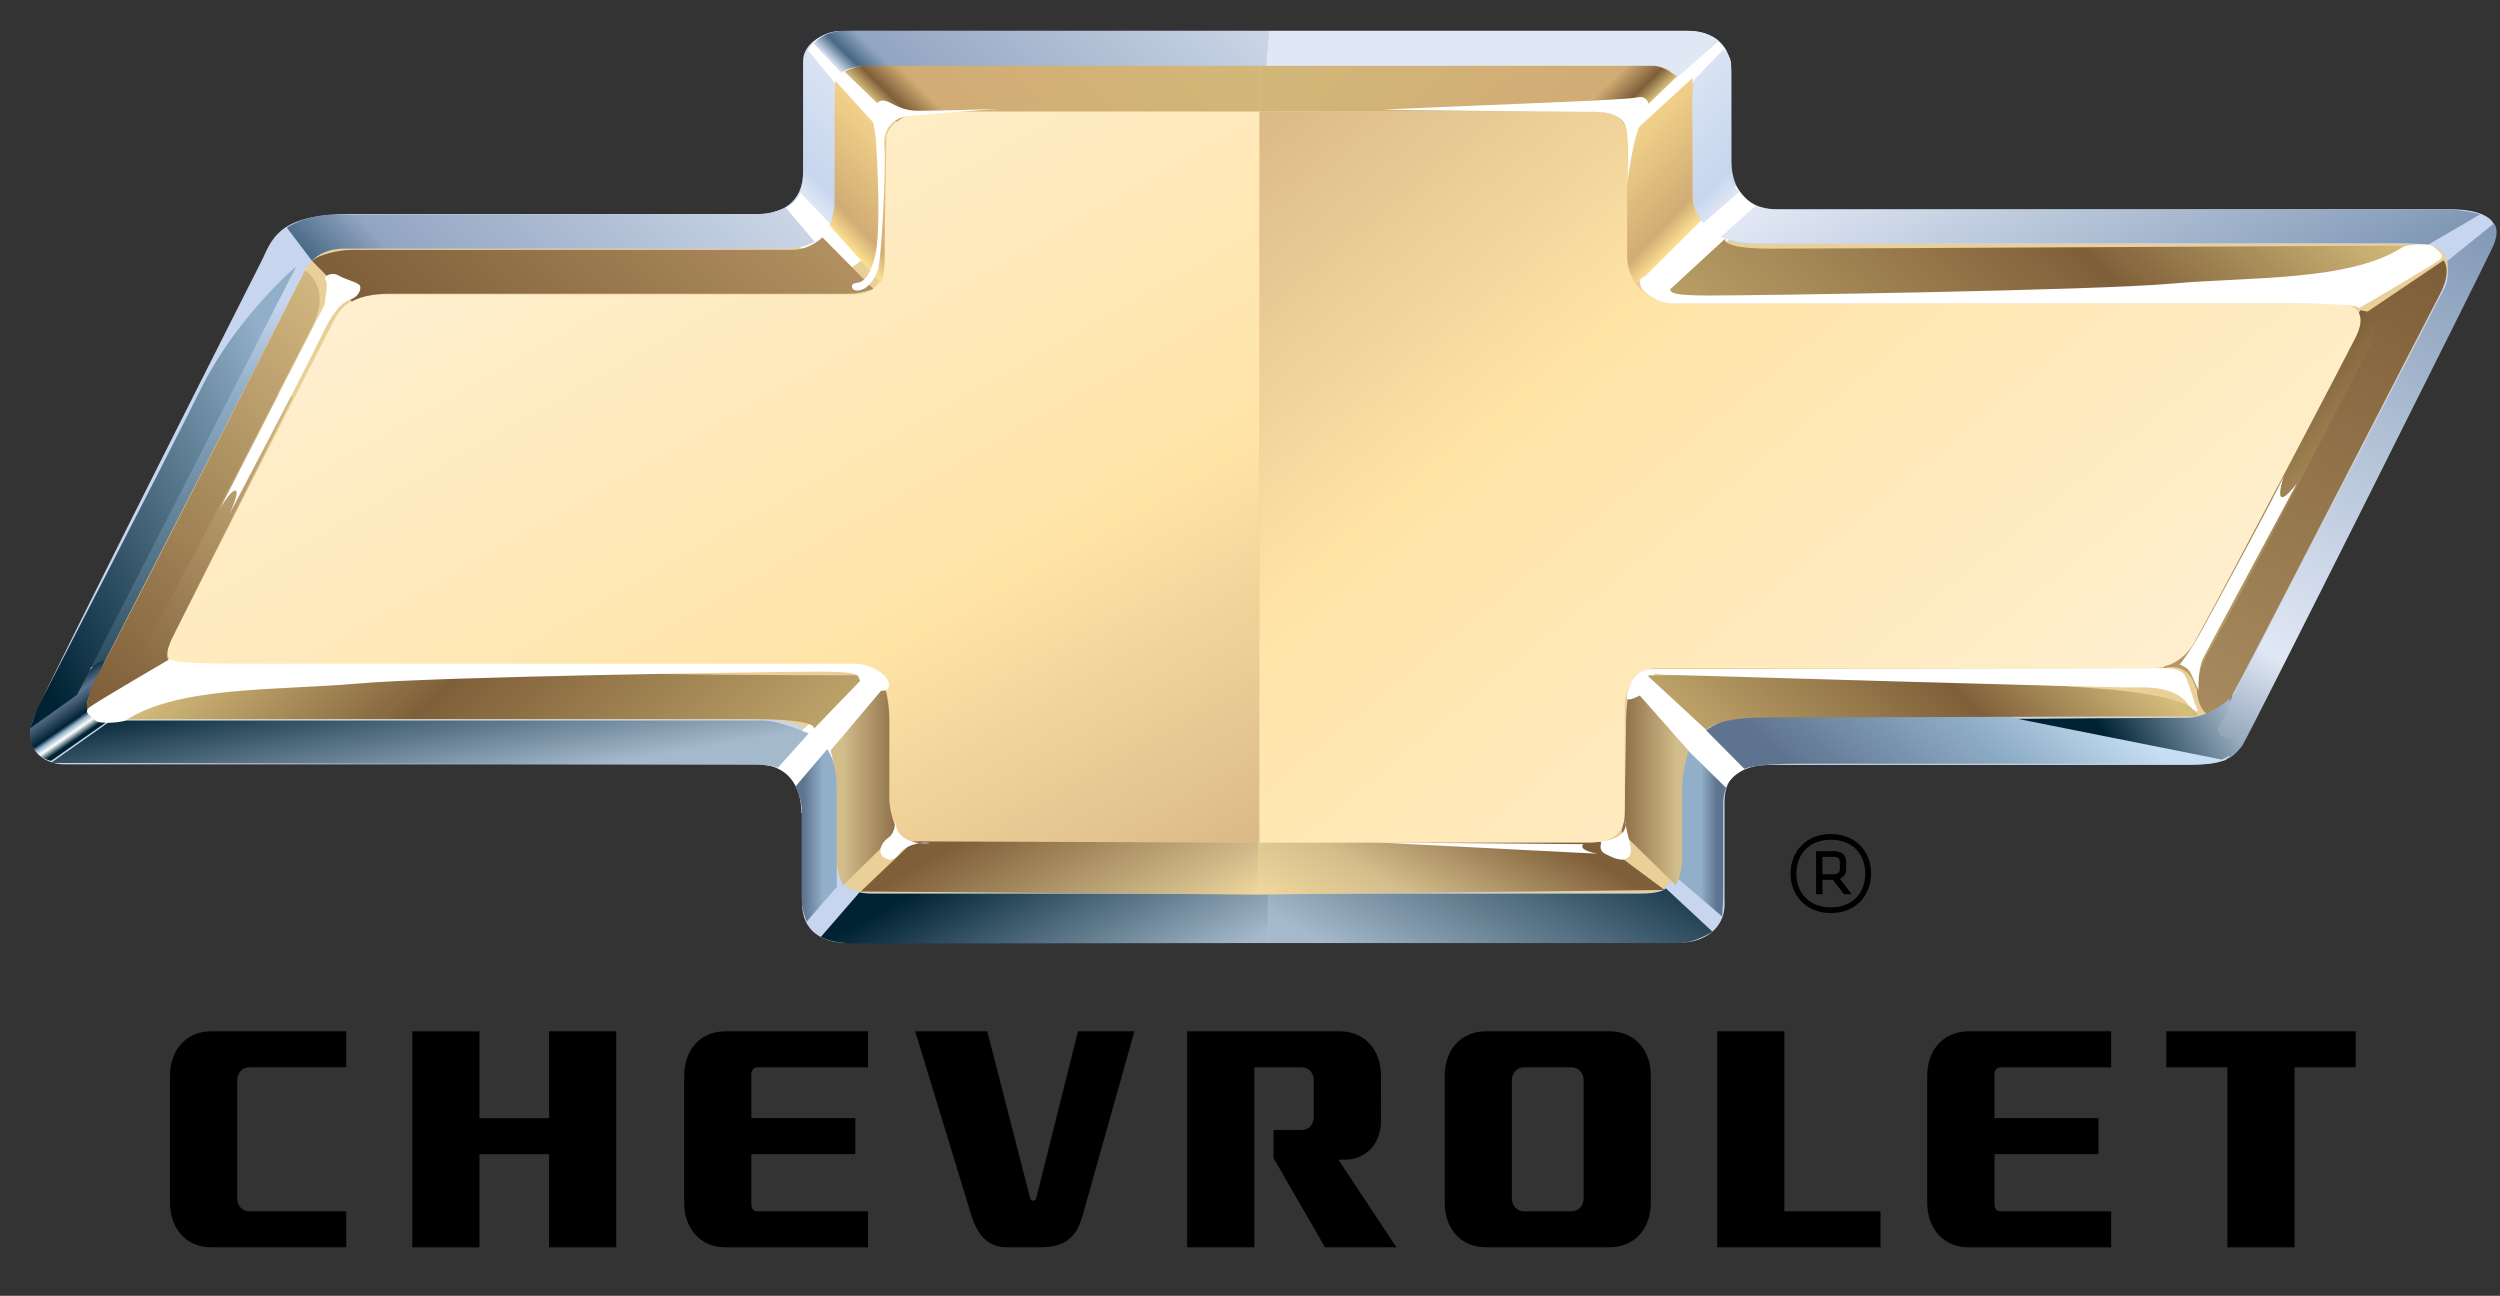 <svg xmlns="http://www.w3.org/2000/svg" width="191" height="99" viewBox="0 0 191 99" fill="none"><rect x="0" y="0" width="191" height="99" fill="#333333" stroke="none"/><g clip-path="url(#clip0_54_28)"><mask id="mask0_54_28" style="mask-type:luminance" maskUnits="userSpaceOnUse" x="-154" y="-290" width="501" height="681"><path d="M-153.122 390.891H346.142V-289.514H-153.122V390.891Z" fill="white"></path></mask><g mask="url(#mask0_54_28)"><path d="M20.045 19.816C20.897 17.902 21.628 16.348 26.991 16.348H57.943C59.649 16.348 61.354 15.511 61.354 13.121V4.638C61.354 3.676 62.33 2.359 64.888 2.359H128.988C130.814 2.359 132.279 3.316 132.279 5.588V12.284C132.279 14.077 133.13 15.989 135.812 15.989H187.236C189.063 15.989 191.5 16.466 190.405 18.74C189.306 21.009 172.613 54.236 171.48 56.457C171.046 57.307 170.708 58.441 167.328 58.441H135.716C134.218 58.441 131.756 58.441 131.756 61.284V69.192C131.756 70.33 130.889 72.036 128.136 72.036H64.716C62.736 72.036 61.288 71.038 61.288 69.097V62.136C61.288 60.62 60.467 58.397 58.151 58.397H4.914C3.223 58.397 1.631 57.117 2.645 54.657C3.659 52.192 20.045 19.816 20.045 19.816Z" fill="#C7D6EE"></path></g><path d="M6.714 50.96L8.193 50.965L22.739 22.57L21.259 22.566L6.714 50.96Z" fill="url(#paint0_linear_54_28)"></path><mask id="mask1_54_28" style="mask-type:luminance" maskUnits="userSpaceOnUse" x="-154" y="-290" width="501" height="681"><path d="M-153.122 390.891H346.142V-289.514H-153.122V390.891Z" fill="white"></path></mask><g mask="url(#mask1_54_28)"><path d="M58.276 54.969H8.486C6.749 54.969 6.14 54.191 6.816 52.866C10.586 45.509 22.985 21.316 23.305 20.673C23.682 19.918 24.596 18.994 26.281 18.994H59.693C63.159 18.994 63.749 17.508 63.749 14.823V6.827C63.749 5.751 64.477 5.037 65.755 5.037H126.95C128.595 5.037 129.322 5.57 129.322 6.645V12.552C129.322 14.88 128.873 18.637 134.161 18.637H184.728C186.999 18.637 187.589 20.139 186.387 22.518C181.912 31.375 170.901 52.373 170.558 53.086C170.125 53.991 168.778 54.788 166.627 54.788H133.435C130.696 54.788 127.962 56.578 127.962 59.265V66.089C127.962 67.331 127.201 68.211 125.847 68.211H66.469C64.632 68.211 63.931 67.191 63.931 65.83V59.621C63.931 57.475 62.472 54.969 58.276 54.969Z" fill="#E9CF98"></path><path d="M124.676 53.368L131.65 60.499C131.65 60.499 132.148 58.935 134.04 58.548L126.229 51.4C126.229 51.4 124.975 52.097 124.676 53.368ZM58.438 58.448C58.438 58.448 61.228 58.547 61.228 62.163L67.702 52.78L65.909 51.51L58.438 58.448ZM127.25 22.92L134.604 15.888C134.604 15.888 133.607 15.768 132.607 14.177L125.316 21.454L127.25 22.92ZM124.07 8.551L130.864 2.867C130.864 2.867 131.612 3.293 131.924 3.967L124.818 10.387L124.07 8.551ZM61.403 4.925C61.403 3.748 62.517 2.359 64.342 2.359L69.497 8.61C69.497 8.61 67.953 8.61 67.712 9.169C67.466 9.727 67.223 10.923 67.223 10.923L61.403 4.925ZM59.178 16.185C59.178 16.185 61.381 15.842 61.381 13.532L66.49 19.43L63.233 21.739L59.178 16.185Z" fill="white"></path></g><path d="M96.957 2.359L96.723 5.048H126.165C127.131 5.048 127.674 5.286 128.039 5.997L131.299 3.153C131.299 3.153 130.479 2.359 128.987 2.359H96.957Z" fill="url(#paint1_linear_54_28)"></path><path d="M64.341 2.359C63.556 2.359 62.65 2.74 62.169 3.33L64.282 5.581C64.282 5.581 64.704 5.048 66.395 5.048H96.722L96.957 2.359H64.341Z" fill="url(#paint2_linear_54_28)"></path><path d="M61.403 4.926V13.122C61.403 14.408 61.14 14.723 61.14 14.723L63.471 17.154C63.471 17.154 63.805 16.315 63.805 15.799V7.678C63.805 7.165 63.851 6.418 63.851 6.418L61.663 3.759C61.663 3.759 61.403 4.224 61.403 4.926Z" fill="url(#paint3_linear_54_28)"></path><path d="M129.37 6.169C129.37 6.169 129.307 7.122 129.307 7.635C129.307 8.147 129.37 15.07 129.37 15.584C129.37 16.097 130.131 17.048 130.131 17.048L132.92 14.626C132.92 14.626 132.258 14.408 132.258 13.121V4.926C132.258 4.224 131.673 3.759 131.673 3.759L129.37 6.169Z" fill="url(#paint4_linear_54_28)"></path><path d="M58.119 16.357C57.245 16.357 27.209 16.392 25.609 16.392C23.287 16.392 21.921 17.396 21.921 17.396L23.831 19.918C23.831 19.918 24.596 18.994 26.282 18.994H60.174C61.354 18.994 62.241 18.47 62.241 18.47L60.026 15.86C60.026 15.86 58.939 16.357 58.119 16.357Z" fill="url(#paint5_linear_54_28)"></path><path d="M5.816 53.086L2.353 55.469C2.353 55.469 2.079 56.454 2.596 57.233C3.115 58.008 3.907 58.129 3.907 58.129L8.414 54.97C8.414 54.97 5.863 54.852 6.925 52.998C7.986 51.144 7.929 50.445 7.929 50.445C7.929 50.445 6.69 50.645 5.816 53.086Z" fill="url(#paint6_linear_54_28)"></path><path d="M15.326 29.752C12.565 35.329 3.288 53.245 2.964 53.885C2.639 54.522 2.313 55.637 2.313 55.637L5.888 53.086L22.638 20.347C22.638 20.347 18.089 24.172 15.326 29.752Z" fill="url(#paint7_linear_54_28)"></path><path d="M8.486 55.047L3.892 58.289C3.892 58.289 56.225 58.416 57.547 58.416C58.867 58.416 59.422 58.664 59.422 58.664L61.779 56.036C61.779 56.036 59.528 55.047 58.277 55.047H8.486Z" fill="url(#paint8_linear_54_28)"></path><path d="M60.764 60.101C60.764 60.101 61.246 61.051 61.246 61.809V68.598C61.246 69.569 61.632 70.411 61.632 70.411L63.931 67.754V59.621C63.931 58.324 63.202 57.232 63.202 57.232L60.764 60.101Z" fill="url(#paint9_linear_54_28)"></path><path d="M127.954 58.782V66.915L131.563 70.012C131.563 70.012 131.652 69.186 131.652 68.217V61.425C131.652 60.668 131.876 60.191 131.876 60.191L128.721 57.096C128.721 57.096 127.954 57.481 127.954 58.782Z" fill="url(#paint10_linear_54_28)"></path><path d="M125.255 68.272H96.885V72.049H128.278C129.345 72.049 130.589 71.352 130.826 71.175L127.268 67.866C127.268 67.866 127.034 68.272 125.255 68.272Z" fill="url(#paint11_linear_54_28)"></path><path d="M62.714 71.578C62.714 71.578 63.444 72.086 65.487 72.086C67.526 72.086 96.885 72.049 96.885 72.049V68.272H66.583C66.035 68.272 65.668 68.172 65.668 68.172L62.714 71.578Z" fill="url(#paint12_linear_54_28)"></path><path d="M70.863 8.533C69.22 8.533 67.579 9.429 67.579 11.22V19.991C67.579 21.779 66.483 22.495 65.207 22.495H28.878C27.402 22.495 26.26 23.099 25.604 24.318C25.067 25.319 15.994 43.159 13.062 48.924C12.427 50.175 12.982 50.935 14.614 50.935H65.391C67.579 50.935 67.945 52.905 67.945 54.872V61.688C67.945 62.944 69.22 64.375 70.68 64.375H96.225V8.533H70.863Z" fill="url(#paint13_linear_54_28)"></path><path d="M130.346 55.795L133.271 58.745C133.271 58.745 134.001 58.348 137.415 58.348H168.61C169.258 58.348 170.152 58.029 170.152 58.029L153.662 54.762C153.662 54.762 134.571 54.775 133.677 54.762C133.644 54.761 133.61 54.76 133.577 54.76C131.641 54.76 130.346 55.795 130.346 55.795Z" fill="url(#paint14_linear_54_28)"></path><path d="M131.445 18.116C131.445 18.116 132.871 18.583 134.035 18.583H183.153C184.648 18.583 185.52 18.692 185.52 18.692L189.49 16.371C189.49 16.371 188.216 16.014 186.942 16.014H135.931C134.656 16.014 134.125 15.722 134.125 15.722L131.445 18.116Z" fill="url(#paint15_linear_54_28)"></path><path d="M186.967 19.947C186.967 19.947 187.192 21.17 186.767 22.001C186.344 22.831 171.498 51.477 170.827 52.793C170.156 54.108 168.641 54.593 168.641 54.593L170.333 57.912C170.333 57.912 170.932 57.465 171.286 57.014C171.638 56.565 189.905 20.097 190.47 18.817C191.033 17.537 190.538 17.074 190.538 17.074L186.967 19.947Z" fill="url(#paint16_linear_54_28)"></path><path d="M167.066 54.839C165.117 54.839 154.149 54.921 154.149 54.921L169.747 58.029C169.747 58.029 170.723 57.633 171.21 56.833C171.699 56.036 171.208 55.798 170.641 56.276C170.074 56.757 169.099 55.96 169.585 55.401C170.074 54.84 170.559 53.087 170.559 53.087C170.559 53.087 169.017 54.839 167.066 54.839Z" fill="url(#paint17_linear_54_28)"></path><path d="M21.963 52.374C11.748 53.043 8.486 54.937 8.486 54.937H57.266C62.813 54.937 62.179 55.681 62.148 55.715L66.12 51.595C66.12 51.595 56.472 51.595 50.342 51.484C49.562 51.471 48.688 51.464 47.734 51.464C41.182 51.464 30.88 51.791 21.963 52.374Z" fill="url(#paint18_linear_54_28)"></path><path d="M137.017 51.484C132.678 51.595 125.845 51.595 125.845 51.595L130.399 55.802C130.399 55.802 130.867 54.817 134.886 54.817C138.906 54.817 167.88 54.72 167.88 54.72C167.88 54.72 168.369 53.166 159.837 52.569C153.117 52.097 142.975 51.473 138.073 51.473C137.721 51.473 137.369 51.477 137.017 51.484Z" fill="url(#paint19_linear_54_28)"></path><path d="M126.696 22.936C126.696 22.936 133.531 22.936 137.872 23.047C142.213 23.158 168.524 21.987 175.761 21.318C182.997 20.65 185.305 18.756 185.305 18.756C185.305 18.756 139.301 18.997 135.282 18.997C131.265 18.997 131.825 18.216 131.825 18.216L126.696 22.936Z" fill="url(#paint20_linear_54_28)"></path><path d="M63.445 57.352C63.445 57.352 63.932 58.905 63.932 60.101V65.481C63.932 66.915 64.421 67.633 64.421 67.633L68.564 63.567C68.564 63.567 67.945 62.134 67.945 61.057V54.992C67.945 53.589 67.588 52.449 67.588 52.449L63.445 57.352Z" fill="url(#paint21_linear_54_28)"></path><path d="M124.236 54.958C124.236 56.361 124.139 60.114 124.139 61.191C124.139 62.264 123.888 63.567 123.888 63.567L128.03 67.633C128.03 67.633 128.519 66.914 128.519 65.481V60.101C128.519 58.905 129.006 57.352 129.006 57.352L124.57 52.336C124.354 53.194 124.242 54.074 124.236 54.958Z" fill="url(#paint22_linear_54_28)"></path><path d="M65.761 68.11L95.981 68.348L96.104 68.346V64.375L69.782 64.282L65.761 68.11Z" fill="url(#paint23_linear_54_28)"></path><path d="M96.225 64.375H96.103V68.346L127.177 67.992L122.182 64.282L96.225 64.375Z" fill="url(#paint24_linear_54_28)"></path><path d="M66.169 5.025C65.316 5.025 64.526 5.477 64.526 5.477L68.532 9.343C68.532 9.343 68.927 8.503 71.749 8.503H96.225V5.025H66.169Z" fill="url(#paint25_linear_54_28)"></path><path d="M96.225 5.026V8.504H120.7C123.523 8.504 124.108 9.709 124.108 9.709L128.112 5.844C128.112 5.844 127.135 5.026 126.282 5.026H96.225Z" fill="url(#paint26_linear_54_28)"></path><path d="M63.762 8.404V15.425C63.762 16.258 63.39 17.244 63.39 17.244L67.312 21.612C67.312 21.612 67.577 21.249 67.577 19.43C67.577 17.61 67.736 10.487 67.736 10.487L63.814 6.171C63.814 6.171 63.762 7.312 63.762 8.404Z" fill="url(#paint27_linear_54_28)"></path><path d="M124.271 10.571V19.3C124.271 21.12 125.139 21.612 125.139 21.612L129.932 16.875C129.932 16.875 129.307 15.883 129.307 15.053C129.307 14.22 129.267 9.144 129.267 8.052C129.267 6.961 129.316 5.951 129.316 5.951L124.271 10.571Z" fill="url(#paint28_linear_54_28)"></path><path d="M60.52 19.091H26.888C25.913 19.091 24.328 19.45 23.841 19.929L26.888 23.038C26.888 23.038 27.74 22.441 29.812 22.441H64.785C65.761 22.441 66.734 22.08 66.734 22.08L62.836 18.136C62.836 18.136 61.86 19.091 60.52 19.091Z" fill="url(#paint29_linear_54_28)"></path><path d="M165.271 51.067C165.271 51.067 167.155 50.372 167.744 52.567C167.744 52.567 168.214 53.261 169.509 51.412C170.803 49.565 183.046 24.858 182.924 24.508C182.806 24.163 180.335 23.7 180.335 23.7L165.271 51.067Z" fill="url(#paint30_linear_54_28)"></path><path d="M180.689 23.934C181.279 24.279 181.867 24.742 181.043 26.473C180.22 28.202 170.804 46.217 168.805 49.68C166.804 53.143 168.567 54.529 168.567 54.529C168.567 54.529 170.099 53.834 170.559 53.086C171.023 52.335 185.399 24.394 186.389 22.518C187.378 20.641 186.692 19.89 186.692 19.89L180.689 23.934Z" fill="url(#paint31_linear_54_28)"></path><path d="M96.225 8.533V64.375H121.392C122.851 64.375 124.128 63.838 124.128 62.224V53.896C124.128 52.285 125.222 51.035 126.5 51.035H164.467C165.799 51.035 166.996 50.27 167.69 49.012C170.792 43.384 179.336 27.063 179.983 25.748C180.772 24.141 180.284 23.211 178.455 23.211H128.141C125.952 23.211 124.308 21.602 124.308 19.633V10.504C124.308 9.251 123.579 8.534 121.938 8.534L96.225 8.533Z" fill="url(#paint32_linear_54_28)"></path><path d="M8.075 53.383L12.946 50.486C12.946 50.486 12.388 50.248 13.264 48.525C14.142 46.803 22.367 30.352 22.367 30.352L20.532 29.962L8.075 53.383Z" fill="url(#paint33_linear_54_28)"></path><path d="M7.633 51.253C6.414 53.406 6.66 54.241 6.66 54.241L9.584 52.328C9.584 52.328 22.622 27.581 23.962 24.71C25.303 21.842 23.305 20.673 23.305 20.673C23.305 20.673 8.852 49.102 7.633 51.253Z" fill="url(#paint34_linear_54_28)"></path><path d="M9.607 55.039C9.413 55.166 7.631 55.382 7.283 55.039C6.934 54.699 6.352 54.434 6.817 54.052C7.284 53.67 13.015 50.328 13.015 50.328C13.015 50.328 12.319 50.707 18.208 50.707H65.314C66.555 50.707 67.716 51.542 67.872 52.075C68.027 52.608 67.716 52.835 67.329 52.761C66.943 52.683 65.935 52.379 65.702 51.998C65.47 51.619 66.013 51.315 62.603 51.315C59.194 51.315 33.161 51.696 27.274 52.227C21.385 52.761 13.634 52.379 9.607 55.039ZM183.602 18.855C183.795 18.73 185.58 18.515 185.927 18.855C186.276 19.197 186.858 19.463 186.393 19.844C185.927 20.223 180.194 23.568 180.194 23.568C180.194 23.568 180.89 23.189 175.002 23.189H127.894C126.654 23.189 125.492 22.354 125.338 21.821C125.183 21.287 125.492 21.058 125.877 21.135C126.268 21.212 127.274 21.517 127.507 21.895C127.739 22.277 127.196 22.578 130.606 22.578C134.017 22.578 160.046 22.2 165.937 21.668C171.824 21.135 179.575 21.517 183.602 18.855M24.816 23.252C24.816 22.714 25.12 21.699 24.878 21.401C24.633 21.101 25.364 20.743 25.852 21.04C26.34 21.34 27.375 21.578 27.497 21.818C27.619 22.056 27.436 22.653 26.766 22.893C26.095 23.132 25.486 23.67 24.451 25.88C23.414 28.095 17.504 39.332 17.504 39.332C17.504 39.332 18.358 37.539 17.992 37.478C17.627 37.419 16.774 38.914 16.774 38.914L24.816 23.252ZM65.555 22.195C65.051 22.245 64.91 21.703 65.341 21.632C65.773 21.561 66.346 21.527 66.847 19.59C67.351 17.652 66.993 11.773 66.92 10.717C66.847 9.66 66.346 8.394 67.065 7.831C67.782 7.266 68.284 8.465 70.151 8.465C72.016 8.465 76.252 8.323 76.252 8.323C76.252 8.323 70.295 8.743 69.288 8.886C68.284 9.027 67.422 9.801 67.565 11.21C67.71 12.619 67.351 19.873 67.065 20.647C66.777 21.421 66.273 22.124 65.555 22.195ZM105.75 8.367C104.959 8.403 120.885 8.55 121.889 8.55C122.894 8.55 124.042 8.85 124.258 9.834C124.473 10.822 124.321 14.054 124.321 14.054C124.321 14.054 124.815 9.905 125.534 9.131C126.251 8.354 126.036 7.23 125.104 7.438C124.17 7.652 116.779 7.879 105.75 8.367ZM127.017 51.54C126.516 51.467 125.943 51.4 125.798 51.821C125.655 52.241 126.442 52.522 125.655 52.942C124.869 53.364 124.282 53.624 124.282 53.272C124.282 52.92 124.688 51.115 126.193 51.115C127.697 51.115 164.817 51.046 165.393 51.046C165.964 51.046 166.681 51.115 166.966 51.679C167.253 52.242 167.611 53.646 167.827 54.068C168.04 54.49 167.684 54.49 167.037 53.646C166.393 52.802 164.748 52.452 163.46 52.522C162.17 52.592 127.017 51.54 127.017 51.54ZM167.968 52.733C167.968 52.733 167.612 51.962 167.396 51.467C167.181 50.977 166.537 50.768 166.537 50.768C166.537 50.768 167.252 49.922 168.254 48.098C169.258 46.274 173.983 37.561 174.483 36.366C174.483 36.366 173.409 39.6 175.486 36.929C175.486 36.929 168.756 49.43 168.326 50.274C167.897 51.118 167.968 52.733 167.968 52.733M68.39 62.566C68.39 62.566 68.476 63.576 67.878 63.995C67.28 64.415 67.022 65.171 67.536 65.508C68.049 65.843 68.391 65.675 68.734 65.171C69.076 64.668 70.275 64.247 71.045 64.416C71.046 64.415 68.39 64.748 68.39 62.566ZM105.289 64.365C105.289 64.365 119.737 65.112 120.593 65.151L122.048 65.216C122.048 65.216 120.515 64.978 120.968 64.495L105.289 64.365H105.289ZM122.413 64.248C122.413 64.248 121.986 64.919 122.669 65.253C123.356 65.589 124.041 65.924 124.469 65.421C124.896 64.918 124.127 63.574 124.211 62.65C124.211 62.65 124.554 64.08 122.413 64.248Z" fill="white"></path><path d="M140.035 65.463H139.235V66.794H140.035C140.442 66.794 140.563 66.635 140.563 66.374V65.881C140.563 65.545 140.403 65.463 140.035 65.463ZM140.035 67.224H139.235V68.319H138.748V65.025H140.035C140.764 65.025 141.049 65.344 141.049 65.882V66.374C141.049 66.731 140.923 66.971 140.563 67.13L141.465 68.319H140.89L140.035 67.224ZM139.885 69.321C141.603 69.321 142.505 68.166 142.505 66.748C142.505 65.329 141.603 64.157 139.885 64.157C138.165 64.157 137.242 65.329 137.242 66.748C137.242 68.166 138.164 69.321 139.885 69.321ZM139.885 63.721C141.789 63.721 142.952 65.072 142.952 66.742C142.952 68.389 141.789 69.759 139.885 69.759C137.969 69.759 136.796 68.389 136.796 66.742C136.796 65.072 137.969 63.721 139.885 63.721ZM41.946 85.43H36.63V78.792H31.5V95.294H36.63V88.179H41.946V95.294H47.082V78.791H41.946V85.43ZM136.328 92.547V78.79H131.196V95.293H143.673V92.547H136.328ZM165.503 78.79V81.544H170.174V95.294H175.303V81.544H179.977V78.791L165.503 78.79ZM12.987 82.227C12.987 80.164 14.257 78.79 16.162 78.79H26.453V81.54H19.075C18.502 81.54 18.124 81.957 18.124 82.574V91.511C18.124 92.132 18.501 92.547 19.075 92.547H26.453V95.293H16.162C14.257 95.293 12.987 93.916 12.987 91.857V82.227ZM102.25 88.599L106.686 95.293H101.23L97.303 88.486V86.335H99.423C99.994 86.335 100.375 85.917 100.375 85.301V82.573C100.375 81.956 99.994 81.542 99.423 81.542H95.833V95.293H90.699V78.791H102.335C104.244 78.791 105.508 80.164 105.508 82.227L105.513 85.562C105.514 87.379 104.396 88.599 102.71 88.599H102.25ZM120.041 92.547C120.608 92.547 120.99 92.132 120.99 91.514V82.573C120.99 81.958 120.608 81.54 120.041 81.54H116.461C115.89 81.54 115.507 81.958 115.507 82.573V91.514C115.507 92.132 115.89 92.547 116.461 92.547H120.041ZM110.375 82.227C110.375 80.164 111.64 78.79 113.546 78.79H122.95C124.853 78.79 126.126 80.164 126.126 82.227V91.857C126.126 93.917 124.853 95.293 122.95 95.293H113.546C111.64 95.293 110.375 93.917 110.375 91.857V82.227ZM69.919 78.79H75.423L78.708 91.549C78.717 91.602 78.745 91.651 78.787 91.685C78.829 91.719 78.882 91.736 78.936 91.734C79.052 91.734 79.144 91.665 79.165 91.549L82.359 78.79H86.667L82.688 92.952C82.206 94.565 81.335 95.293 79.508 95.293H76.946C75.771 95.293 74.813 94.699 74.237 92.94L69.919 78.79ZM57.402 92.025C57.402 92.342 57.592 92.544 57.88 92.544H66.315V95.294H55.441C53.538 95.294 52.269 93.916 52.269 91.86V82.228C52.269 80.165 53.538 78.791 55.441 78.791H66.315V81.544H57.88C57.591 81.544 57.401 81.749 57.401 82.059V85.427H65.346V88.178H57.402V92.026V92.025ZM152.382 92.025C152.382 92.342 152.57 92.544 152.853 92.544H161.292V95.294H150.417C148.514 95.294 147.238 93.916 147.238 91.86V82.228C147.238 80.165 148.514 78.791 150.417 78.791H161.292V81.544H152.853C152.57 81.543 152.382 81.748 152.382 82.059V85.427H160.321V88.178H152.382V92.026V92.025Z" fill="black"></path></g><defs><linearGradient id="paint0_linear_54_28" x1="21.78" y1="23.018" x2="21.682" y2="60.228" gradientUnits="userSpaceOnUse"><stop stop-color="#C7D6EE"></stop><stop offset="0.185" stop-color="#91AFC8"></stop><stop offset="1" stop-color="#002334"></stop></linearGradient><linearGradient id="paint1_linear_54_28" x1="-97517" y1="34700" x2="-97494.1" y2="34676.7" gradientUnits="userSpaceOnUse"><stop stop-color="#E1E8F5"></stop><stop offset="0.899" stop-color="#92A5C1"></stop><stop offset="0.955" stop-color="#476886"></stop><stop offset="1" stop-color="#E1E8F5"></stop></linearGradient><linearGradient id="paint2_linear_54_28" x1="71.125" y1="12.271" x2="94.508" y2="-11.563" gradientUnits="userSpaceOnUse"><stop stop-color="#E1E8F5"></stop><stop offset="0.039" stop-color="#476886"></stop><stop offset="0.09" stop-color="#92A5C1"></stop><stop offset="1" stop-color="#E1E8F5"></stop></linearGradient><linearGradient id="paint3_linear_54_28" x1="59.584" y1="13.155" x2="67.207" y2="5.909" gradientUnits="userSpaceOnUse"><stop stop-color="#E1E8F5"></stop><stop offset="0.157" stop-color="#C7D6EE"></stop><stop offset="1" stop-color="#E1E8F5"></stop></linearGradient><linearGradient id="paint4_linear_54_28" x1="134.124" y1="13.378" x2="126.051" y2="5.706" gradientUnits="userSpaceOnUse"><stop stop-color="#E1E8F5"></stop><stop offset="0.157" stop-color="#C7D6EE"></stop><stop offset="1" stop-color="#E1E8F5"></stop></linearGradient><linearGradient id="paint5_linear_54_28" x1="31.992" y1="27.902" x2="58.219" y2="1.171" gradientUnits="userSpaceOnUse"><stop stop-color="#476886"></stop><stop offset="0.129" stop-color="#92A5C1"></stop><stop offset="1" stop-color="#E1E8F5"></stop></linearGradient><linearGradient id="paint6_linear_54_28" x1="6.712" y1="55.867" x2="3.656" y2="51.418" gradientUnits="userSpaceOnUse"><stop stop-color="#002334"></stop><stop offset="0.107" stop-color="white"></stop><stop offset="0.185" stop-color="#91AFC8"></stop><stop offset="0.242" stop-color="#002334"></stop><stop offset="0.534" stop-color="#5E738F"></stop><stop offset="0.758" stop-color="#002334"></stop><stop offset="1" stop-color="#002334"></stop></linearGradient><linearGradient id="paint7_linear_54_28" x1="23.591" y1="32.453" x2="-0.345" y2="44.869" gradientUnits="userSpaceOnUse"><stop stop-color="#91AFC8"></stop><stop offset="1" stop-color="#002334"></stop></linearGradient><linearGradient id="paint8_linear_54_28" x1="33.446" y1="60.62" x2="31.664" y2="50.317" gradientUnits="userSpaceOnUse"><stop stop-color="#A5B9CC"></stop><stop offset="1" stop-color="#002334"></stop></linearGradient><linearGradient id="paint9_linear_54_28" x1="61.373" y1="63.82" x2="64.447" y2="63.82" gradientUnits="userSpaceOnUse"><stop stop-color="#5E738F"></stop><stop offset="0.489" stop-color="#91AFC8"></stop><stop offset="1" stop-color="#91AFC8"></stop></linearGradient><linearGradient id="paint10_linear_54_28" x1="131.189" y1="63.553" x2="127.384" y2="63.553" gradientUnits="userSpaceOnUse"><stop stop-color="#5E738F"></stop><stop offset="0.32" stop-color="#91AFC8"></stop><stop offset="1" stop-color="#91AFC8"></stop></linearGradient><linearGradient id="paint11_linear_54_28" x1="109.617" y1="76.953" x2="119.732" y2="59.096" gradientUnits="userSpaceOnUse"><stop stop-color="#A5B9CC"></stop><stop offset="1" stop-color="#002334"></stop></linearGradient><linearGradient id="paint12_linear_54_28" x1="76.554" y1="64.353" x2="86.748" y2="82.348" gradientUnits="userSpaceOnUse"><stop stop-color="#002334"></stop><stop offset="0.775" stop-color="#A5B9CC"></stop><stop offset="1" stop-color="#A5B9CC"></stop></linearGradient><linearGradient id="paint13_linear_54_28" x1="45.029" y1="13.302" x2="90.549" y2="93.665" gradientUnits="userSpaceOnUse"><stop stop-color="#FFEFCF"></stop><stop offset="0.461" stop-color="#FFE4A6"></stop><stop offset="1" stop-color="#BC956E"></stop></linearGradient><linearGradient id="paint14_linear_54_28" x1="143.464" y1="64.325" x2="156.327" y2="49.71" gradientUnits="userSpaceOnUse"><stop stop-color="#5E738F"></stop><stop offset="0.607" stop-color="#91AFC8"></stop><stop offset="1" stop-color="#C7DFF4"></stop></linearGradient><linearGradient id="paint15_linear_54_28" x1="153.389" y1="5.209" x2="170.34" y2="35.136" gradientUnits="userSpaceOnUse"><stop stop-color="#E1E8F5"></stop><stop offset="0.815" stop-color="#7F97B4"></stop><stop offset="0.904" stop-color="#476886"></stop><stop offset="1" stop-color="#002334"></stop></linearGradient><linearGradient id="paint16_linear_54_28" x1="168.774" y1="56.316" x2="196.372" y2="7.595" gradientUnits="userSpaceOnUse"><stop stop-color="#8CA0B5"></stop><stop offset="0.14" stop-color="#E1E8F5"></stop><stop offset="0.815" stop-color="#7F97B4"></stop><stop offset="0.904" stop-color="#476886"></stop><stop offset="1" stop-color="#002334"></stop></linearGradient><linearGradient id="paint17_linear_54_28" x1="161.264" y1="56.887" x2="171.237" y2="51.018" gradientUnits="userSpaceOnUse"><stop stop-color="#002334"></stop><stop offset="0.815" stop-color="#A5B9CC"></stop><stop offset="0.888" stop-color="#002334"></stop><stop offset="1" stop-color="#002334"></stop></linearGradient><linearGradient id="paint18_linear_54_28" x1="24.3" y1="40.544" x2="56.609" y2="73.475" gradientUnits="userSpaceOnUse"><stop stop-color="#D4BC7B"></stop><stop offset="0.332" stop-color="#7F5F39"></stop><stop offset="1" stop-color="#D4BC7B"></stop></linearGradient><linearGradient id="paint19_linear_54_28" x1="156.142" y1="44.047" x2="133.065" y2="67.569" gradientUnits="userSpaceOnUse"><stop stop-color="#D4BC7B"></stop><stop offset="0.332" stop-color="#7F5F39"></stop><stop offset="1" stop-color="#D4BC7B"></stop></linearGradient><linearGradient id="paint20_linear_54_28" x1="170.97" y1="6.129" x2="133.67" y2="44.148" gradientUnits="userSpaceOnUse"><stop stop-color="#D4BC7B"></stop><stop offset="0.332" stop-color="#7F5F39"></stop><stop offset="1" stop-color="#D4BC7B"></stop></linearGradient><linearGradient id="paint21_linear_54_28" x1="64.385" y1="60.039" x2="69.352" y2="60.039" gradientUnits="userSpaceOnUse"><stop stop-color="#D3BD8B"></stop><stop offset="1" stop-color="#7F5F39"></stop></linearGradient><linearGradient id="paint22_linear_54_28" x1="128.134" y1="59.987" x2="123.166" y2="59.987" gradientUnits="userSpaceOnUse"><stop stop-color="#D3BD8B"></stop><stop offset="1" stop-color="#7F5F39"></stop></linearGradient><linearGradient id="paint23_linear_54_28" x1="78.194" y1="61.57" x2="87.165" y2="77.407" gradientUnits="userSpaceOnUse"><stop stop-color="#7F5F39"></stop><stop offset="0.646" stop-color="#D3BD8B"></stop><stop offset="0.888" stop-color="#FFE4A6"></stop><stop offset="1" stop-color="#FFE4A6"></stop></linearGradient><linearGradient id="paint24_linear_54_28" x1="114.322" y1="61.585" x2="104.522" y2="78.885" gradientUnits="userSpaceOnUse"><stop stop-color="#7F5F39"></stop><stop offset="0.455" stop-color="#D3BD8B"></stop><stop offset="0.888" stop-color="#FFE4A6"></stop><stop offset="1" stop-color="#FFE4A6"></stop></linearGradient><linearGradient id="paint25_linear_54_28" x1="73.19" y1="13.978" x2="94.103" y2="-7.337" gradientUnits="userSpaceOnUse"><stop stop-color="#D4BC7B"></stop><stop offset="0.039" stop-color="#7F5F39"></stop><stop offset="0.107" stop-color="#D1AC75"></stop><stop offset="1" stop-color="#D4BC7B"></stop></linearGradient><linearGradient id="paint26_linear_54_28" x1="119.476" y1="14.268" x2="98.198" y2="-7.42" gradientUnits="userSpaceOnUse"><stop stop-color="#D4BC7B"></stop><stop offset="0.039" stop-color="#7F5F39"></stop><stop offset="0.107" stop-color="#D1AC75"></stop><stop offset="1" stop-color="#D4BC7B"></stop></linearGradient><linearGradient id="paint27_linear_54_28" x1="62.566" y1="16.583" x2="70.352" y2="9.182" gradientUnits="userSpaceOnUse"><stop stop-color="#FFE292"></stop><stop offset="0.157" stop-color="#D1AC75"></stop><stop offset="1" stop-color="#FFE292"></stop></linearGradient><linearGradient id="paint28_linear_54_28" x1="130.259" y1="16.521" x2="122.141" y2="8.805" gradientUnits="userSpaceOnUse"><stop stop-color="#FFE292"></stop><stop offset="0.157" stop-color="#D1AC75"></stop><stop offset="1" stop-color="#FFE292"></stop></linearGradient><linearGradient id="paint29_linear_54_28" x1="35.529" y1="30.653" x2="59.798" y2="5.917" gradientUnits="userSpaceOnUse"><stop stop-color="#7F5F39"></stop><stop offset="1" stop-color="#BD9B6A"></stop></linearGradient><linearGradient id="paint30_linear_54_28" x1="170.193" y1="34.028" x2="180.519" y2="44.552" gradientUnits="userSpaceOnUse"><stop stop-color="#7F5F39"></stop><stop offset="1" stop-color="#D4BC7B"></stop></linearGradient><linearGradient id="paint31_linear_54_28" x1="167.615" y1="53.652" x2="190.173" y2="9.364" gradientUnits="userSpaceOnUse"><stop stop-color="#A78A5E"></stop><stop offset="0.764" stop-color="#7F5F39"></stop><stop offset="0.916" stop-color="#674C2B"></stop><stop offset="1" stop-color="#674C2B"></stop></linearGradient><linearGradient id="paint32_linear_54_28" x1="152.844" y1="61.277" x2="88.235" y2="-17.205" gradientUnits="userSpaceOnUse"><stop stop-color="#FFEFCF"></stop><stop offset="0.461" stop-color="#FFE4A6"></stop><stop offset="1" stop-color="#BC956E"></stop></linearGradient><linearGradient id="paint33_linear_54_28" x1="6.156" y1="50.667" x2="28.565" y2="27.826" gradientUnits="userSpaceOnUse"><stop stop-color="#7F5F39"></stop><stop offset="1" stop-color="#E9CF98"></stop></linearGradient><linearGradient id="paint34_linear_54_28" x1="3.107" y1="49.595" x2="33.252" y2="18.868" gradientUnits="userSpaceOnUse"><stop stop-color="#7F5F39"></stop><stop offset="1" stop-color="#E4CB90"></stop></linearGradient><clipPath id="clip0_54_28"><rect width="191" height="99" fill="white"></rect></clipPath></defs></svg>